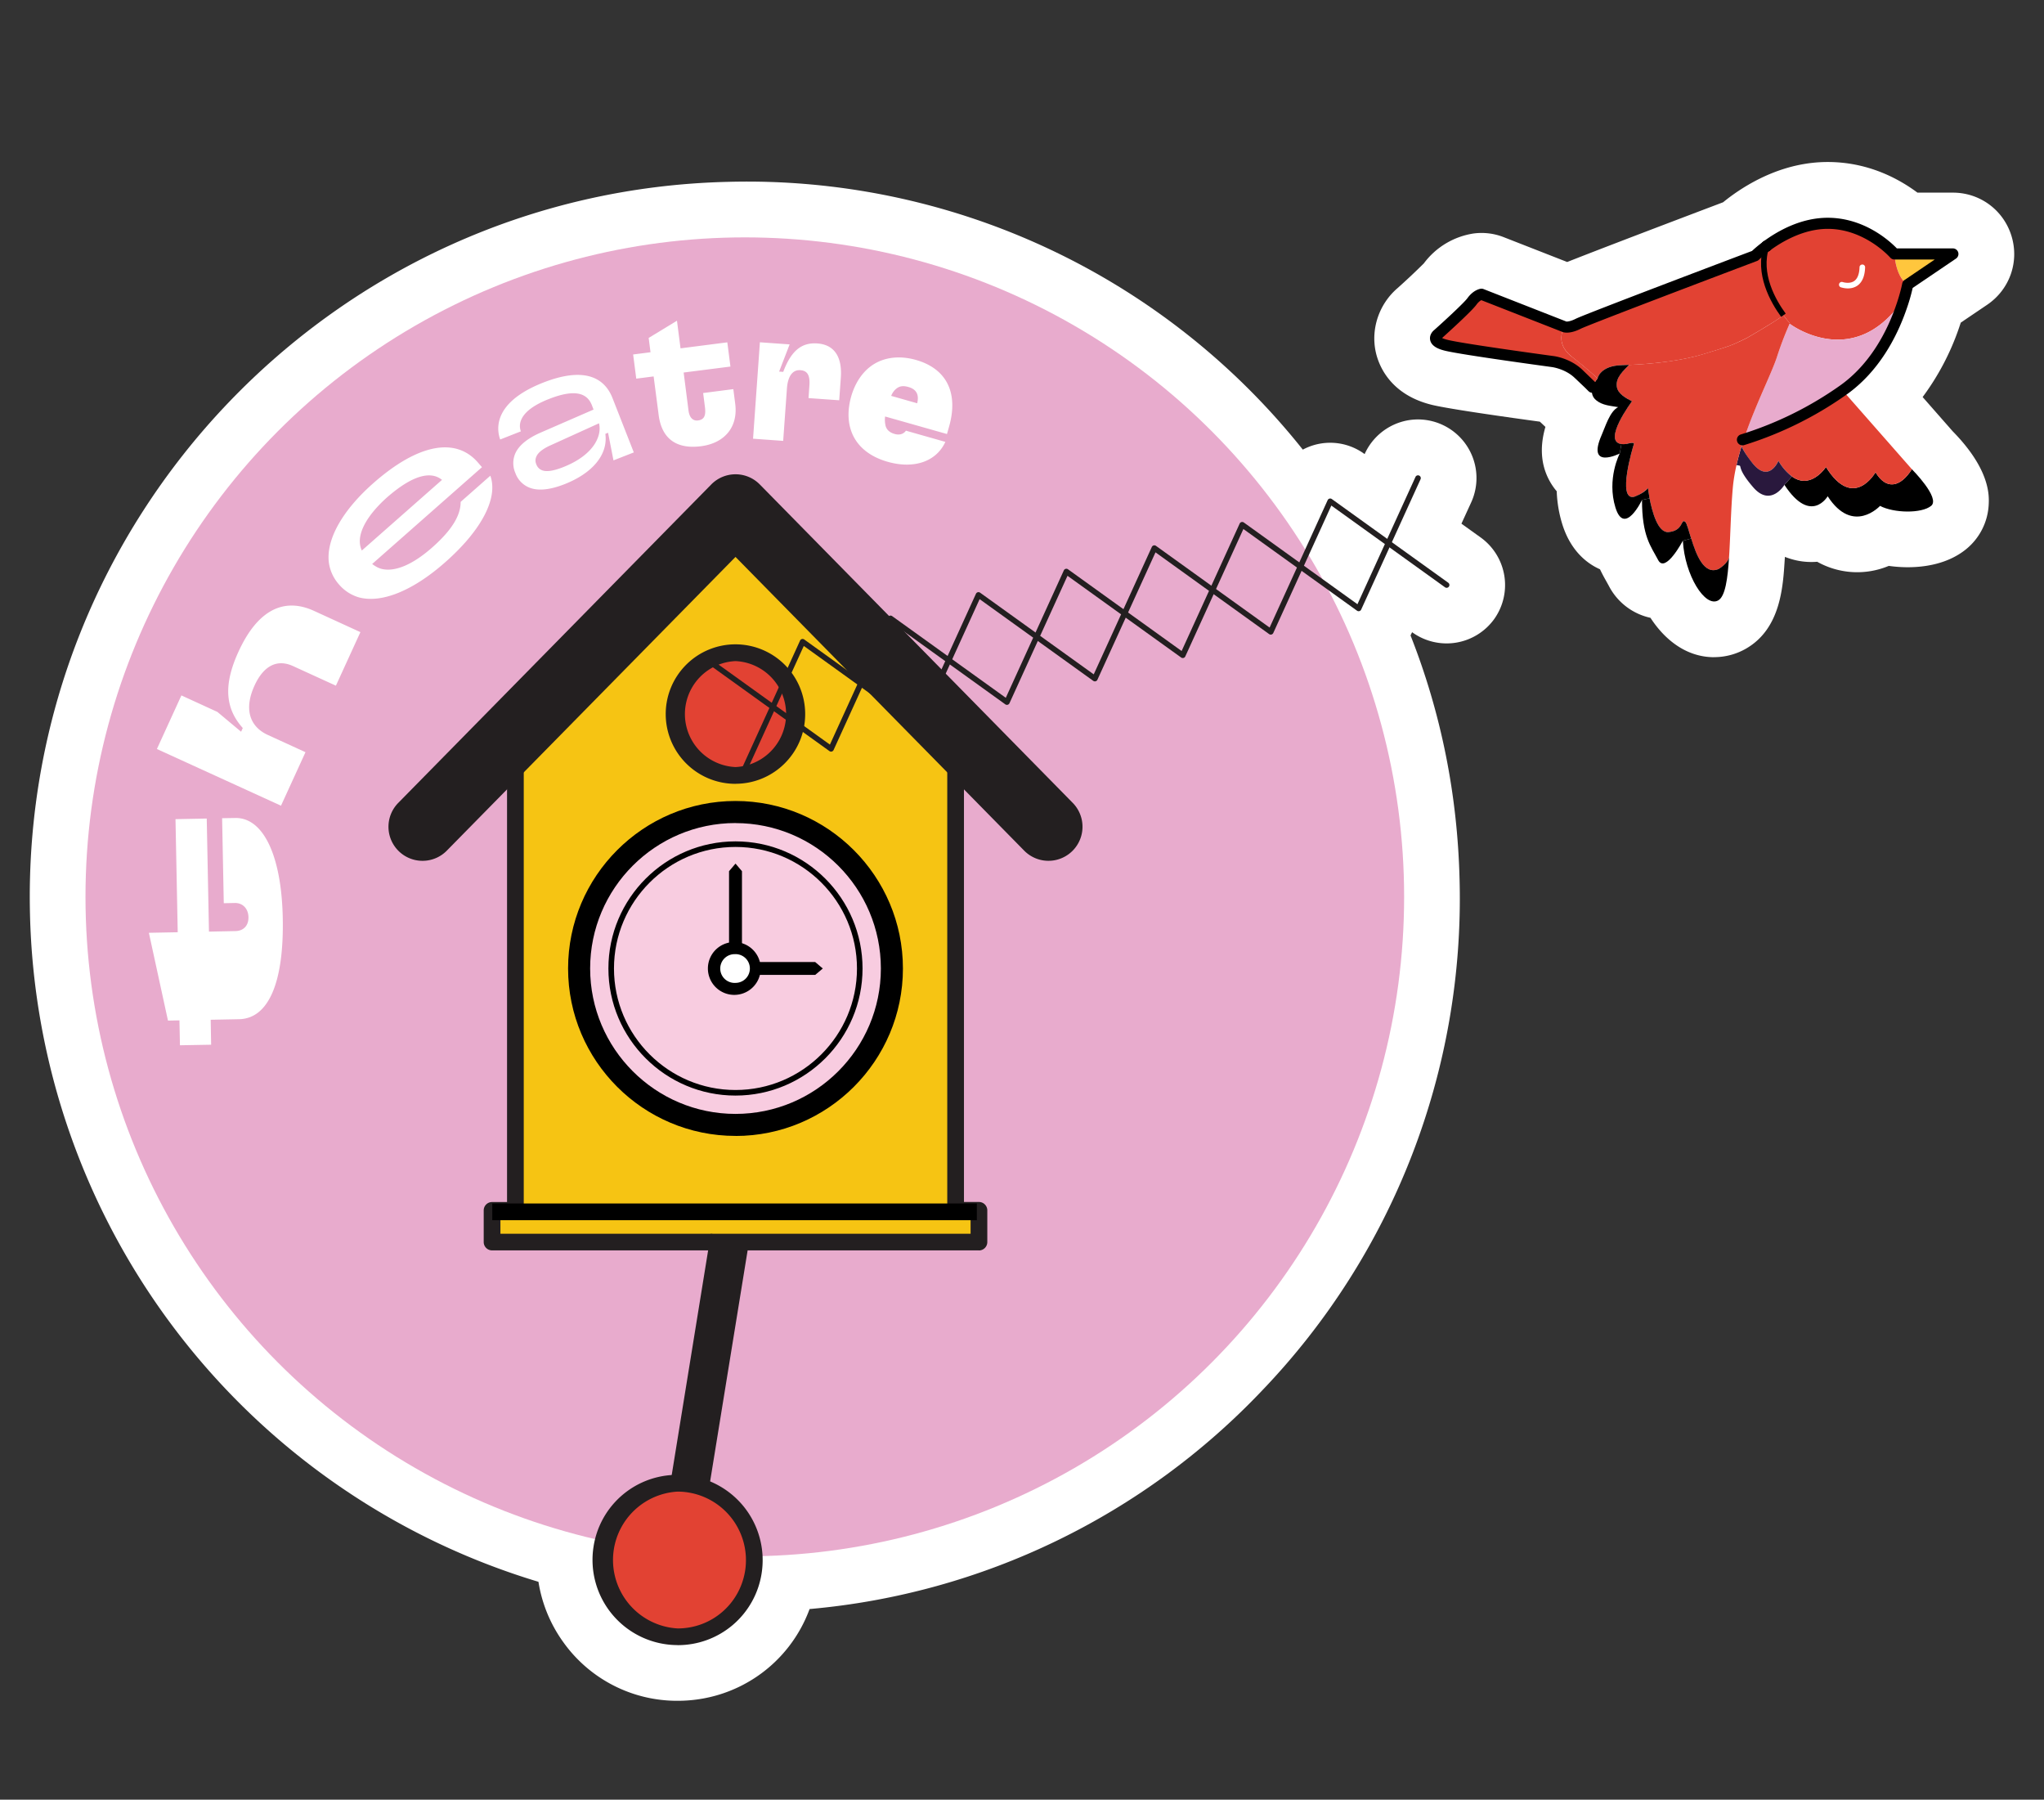 <svg xmlns="http://www.w3.org/2000/svg" width="367" height="323.05" viewBox="0 0 367 323.05"><rect x="0" y="0" width="367" height="323.05" fill="#333333" stroke="none"/><path fill="#FFF" d="M265.87 96.49L262.4 94l1.77-3.86a10.52 10.52 0 00-9.56-14.85c-4.1 0-7.85 2.41-9.56 6.15l-.03.07-.07-.05a10.42 10.42 0 00-11.03-.75 127.49 127.49 0 00-103.12-48.07C60.04 34.25 3.78 93.14 5.38 163.9a128.3 128.3 0 0091.3 120.04 25.2 25.2 0 004.48 10.86 25.1 25.1 0 0020.5 10.5c10.8 0 20.1-6.69 23.7-16.47a127.46 127.46 0 0081.36-39.34 127.55 127.55 0 0035.35-91.42c-.35-15.3-3.3-30.04-8.81-44.01l.24-.49.04-.09.07.05a10.54 10.54 0 0014.67-2.4 10.52 10.52 0 00-2.41-14.64z"/><path fill="#FFF" d="M307.77 117.97c-4.78 0-8.7-2.88-11.43-7.07a11.05 11.05 0 01-7.47-5.73l-.43-.78c-.4-.7-.79-1.42-1.16-2.2-2.78-1.23-5.4-3.74-6.76-8.06a22.58 22.58 0 01-1.01-5.95c-.3-.34-.57-.71-.83-1.1-1.95-3-2.35-6.5-1.2-10.45l-1-.94c-4.72-.64-16.1-2.23-19.31-3-7.69-1.85-9.66-7.25-10.15-9.49-.92-4.2.61-8.66 3.92-11.49a122.2 122.2 0 004.71-4.43 13.7 13.7 0 018.94-5.37 10.88 10.88 0 015.4.66l11.4 4.46c3.41-1.35 10.92-4.26 27.99-10.72a37.08 37.08 0 011.23-.96c3.89-2.88 10.05-6.27 17.56-6.27 7.1 0 12.59 2.88 16.11 5.5h6.37c4.86 0 9.08 3.13 10.51 7.77 1.43 4.65-.32 9.6-4.34 12.34l-4.76 3.22-.38 1.12a45.53 45.53 0 01-6.47 12.24l5.38 6.13c6.8 6.92 6.56 11.63 6.48 13.2a11.02 11.02 0 01-4.04 7.97c-3.3 2.69-7.53 3.25-10.5 3.25-.85 0-2.04-.05-3.4-.24a14.7 14.7 0 01-12.85-.74c-1.67.13-3.62-.02-5.8-.88l-.04.57c-.3 4.85-.75 12.24-6.82 15.83a11.48 11.48 0 01-5.85 1.6z"/><g><circle cx="133.73" cy="160.99" r="118.38" fill="#E8ABCD"/><path fill="#F6C413" d="M175.77 217.26v5.69H88.35v-5.69h4.19v-85.81l39.52-40.2 39.52 40.2v85.81z"/><path fill="#231F20" d="M75.87 154.52a6.11 6.11 0 01-4.36-10.4l56.2-57.16a6.11 6.11 0 018.71 0l56.19 57.16a6.11 6.11 0 01-8.72 8.57l-51.83-52.72-51.83 52.72a6.1 6.1 0 01-4.36 1.83z"/><path fill="#231F20" d="M175.77 224.45H88.35a1.5 1.5 0 01-1.5-1.5v-5.68c0-.83.67-1.5 1.5-1.5h2.69v-87.75a1.5 1.5 0 113 0v89.24c0 .83-.67 1.5-1.5 1.5h-2.69v2.7h84.42v-2.7h-2.69a1.5 1.5 0 01-1.5-1.5v-89.24a1.5 1.5 0 113 0v87.74h2.69c.83 0 1.5.68 1.5 1.5v5.7c0 .82-.67 1.5-1.5 1.5z"/><path fill="#231F20" d="M127.63 221.46l6.91 1.12-7.23 44.52-6.9-1.12z"/><circle cx="132.06" cy="128.18" r="11.01" fill="#E24233"/><path fill="#231F20" d="M132.06 140.7a12.52 12.52 0 1112.51-12.51c0 6.89-5.61 12.5-12.51 12.5zm0-22.03a9.52 9.52 0 000 19.02 9.52 9.52 0 000-19.02z"/><circle cx="121.66" cy="280.03" r="13.78" fill="#E24233"/><path fill="#231F20" d="M121.68 295.3a15.3 15.3 0 01-15.1-17.73 15.2 15.2 0 0117.53-12.62 15.3 15.3 0 0112.63 17.53 15.21 15.21 0 01-15.06 12.83zm-.03-27.55a12.3 12.3 0 00.03 24.56c6.04 0 11.13-4.34 12.1-10.31a12.3 12.3 0 00-12.13-14.25z"/><circle cx="132.06" cy="173.85" r="28.08" fill="#F8CCE0"/><path d="M132.06 203.9c-16.58 0-30.06-13.48-30.06-30.05s13.48-30.07 30.06-30.07c16.57 0 30.06 13.5 30.06 30.07s-13.49 30.06-30.06 30.06zm0-56.16c-14.4 0-26.1 11.71-26.1 26.1s11.7 26.11 26.1 26.11c14.4 0 26.1-11.7 26.1-26.1s-11.7-26.1-26.1-26.1z"/><path d="M132.06 196.66c-12.58 0-22.82-10.23-22.82-22.81s10.24-22.82 22.82-22.82 22.81 10.24 22.81 22.82-10.23 22.81-22.81 22.81zm0-44.63c-12.03 0-21.82 9.79-21.82 21.82s9.79 21.81 21.82 21.81 21.81-9.79 21.81-21.81-9.78-21.82-21.81-21.82z"/><path d="M132.15 172.69h14.22l1.36 1.16-1.36 1.15h-14.22"/><path d="M130.9 174.91v-18.53l1.16-1.36 1.16 1.36v18.53"/><g><circle cx="132.06" cy="173.85" r="3.65" fill="#FFF"/><path d="M132.06 178.58a4.74 4.74 0 110-9.47 4.74 4.74 0 010 9.47zm0-7.3a2.58 2.58 0 100 5.15 2.58 2.58 0 000-5.16z"/></g><g><path fill="#FFC63D" d="M350.65 45.58l-8.12 5.51c-2.22-1.42-2.38-5.5-2.38-5.5h10.5z"/><path d="M343.28 84.23s5.18 5.18 3.45 6.58-6.69 1.3-9.17 0c0 0-4.86 5.29-9.4-1.73 0 0-3.02 5.19-7.77-2.05l1.35-1.5c3.42 2.46 6.11-1.7 6.11-1.7 4.96 7.96 8.9.94 8.9.94 1.88 3.16 4.41 2.8 6.53-.54z"/><path fill="#E24233" d="M330.86 70.1l12.42 14.13c-2.12 3.33-4.65 3.7-6.53.54 0 0-3.94 7.02-8.9-.95 0 0-2.69 4.17-6.1 1.71a9.34 9.34 0 01-2.43-2.82s-1.7 4.13-4.67.42a13.4 13.4 0 01-1.95-3.02l.4-1.24a63.9 63.9 0 0017.76-8.78zM342.52 51.1s-.31 1.73-1.2 4.25l-.6-.21c-8.76 11.04-19.35 3-19.35 3l-.04-.03.04-.09s-.41-.43-.97-1.2l-.19-.23c-1.75-2.4-4.7-7.43-3.02-12.42 2.32-1.72 6.36-4.09 10.98-4.09 7.23 0 11.98 5.5 11.98 5.5s.16 4.1 2.38 5.51z"/><path fill="#E8ABCD" d="M314.97 73.88c1.6-3.95 3.28-7.42 4.06-9.73a59.41 59.41 0 012.3-6.04l.04.03s10.6 8.05 19.36-3l.58.2c-1.48 4.22-4.57 10.63-10.45 14.75a63.92 63.92 0 01-17.76 8.78c.57-1.71 1.22-3.4 1.87-5z"/><path fill="#29183D" d="M321.74 85.53l-1.34 1.5s-2.47 4.08-5.61.44c-2.85-3.29-2.06-3.84-2.5-3.9l-.5-.09c.25-1.12.56-2.25.91-3.36.25.58.77 1.52 1.95 3 2.97 3.72 4.67-.4 4.67-.4a9.35 9.35 0 002.42 2.81z"/><path fill="#E24233" d="M313.1 78.87l-.4 1.24a43.26 43.26 0 00-.91 3.37c-.32 1.4-.55 2.78-.67 4.15-.36 4.14-.42 8.59-.66 12.25-.06 1.2-1.89 2.26-1.89 2.26-2.62 1.13-4.02-2.58-4.92-5.47-.47-1.5-.8-2.78-1.07-3-.8-.65-.27 1.62-3.02 1.84-1.9.15-2.92-3.68-3.38-6.05-.2-1.07-.28-1.84-.28-1.84a6.5 6.5 0 01-2.53 1.57c-3.06.6-.18-8.96-.01-9.46.16-.5-1.3-.04-1.3-.04-.37.05-.68.05-.94.02-3.5-.5 1.91-7.68 1.91-7.68-1.07-.55-2.55-1.34-2.74-2.61-.24-1.64 1.19-2.86 2.2-3.92 3.86-.16 9.22-.66 13.55-2 4.85-1.5 4.43-1.3 7.56-2.8 0 0 5.08-2.92 6.61-4.11l.18.23c.57.77.98 1.2.98 1.2l-.04.09a59 59 0 00-2.3 6.04c-.78 2.31-2.46 5.78-4.06 9.73a80.2 80.2 0 00-1.87 5z"/><path fill="#E24233" d="M317.2 44.17c-1.69 5 1.26 10.03 3.01 12.42-1.53 1.2-6.61 4.1-6.61 4.1-3.13 1.52-2.7 1.3-7.56 2.82-4.33 1.34-9.69 1.83-13.54 2l-1.35.04c-3.9.11-4.31 2.38-4.31 2.38s-1.48-1.44-4.65-3.92c-3.17-2.48-1.3-5.36-1.3-5.36s.77.33 2.49-.54c1.72-.86 31.73-12.2 31.73-12.2s.76-.76 2.08-1.74z"/><path d="M310.46 99.88c-.25 4.05-.69 7.14-1.93 7.88-2.38 1.4-6.04-4.54-6.37-10.69l1.5-.4c.89 2.89 2.29 6.6 4.91 5.47 0 0 1.83-1.06 1.89-2.26z"/><path d="M303.65 96.67l-1.5.4s-3.13 5.94-4.43 3.46c-1.29-2.48-2.9-4.21-2.9-10.8l1.36-.27c.46 2.37 1.48 6.2 3.38 6.05 2.75-.22 2.21-2.49 3.02-1.84.28.22.6 1.5 1.07 3z"/><path d="M296.18 89.46l-1.35.27s-3.14 6.59-4.77 1.4c-1.61-5.18.76-9.72.76-9.72l.3-1.7c.26.03.57.03.94-.02 0 0 1.46-.46 1.3.04-.17.5-3.05 10.06 0 9.46 0 0 1.67-.54 2.54-1.57 0 0 .08.77.28 1.84z"/><path d="M291.15 65.55c.42-.01.87-.02 1.35-.05-1.02 1.06-2.45 2.29-2.2 3.92.18 1.27 1.66 2.07 2.73 2.61 0 0-5.4 7.19-1.91 7.68l-.3 1.7s-6.03 3.03-3.24-3.33c.64-1.44 1.46-4.26 2.96-5-1.36-.24-2.81-.3-3.94-1.23-.81-.66-.9-1.5-.65-2.33.18-.56.5-1.12.89-1.6 0 0 .42-2.26 4.3-2.37z"/><path fill="#E24233" d="M286.84 67.93a5.05 5.05 0 00-.89 1.6l-.03-.02-.6-.6-1.94-1.84c-1.94-1.83-4.54-2.16-4.54-2.16s-15.97-2.16-19.1-2.92c-3.13-.75-1.62-1.94-1.62-1.94s5.29-4.75 6.15-5.93c.87-1.19 1.73-1.3 1.73-1.3l14.89 5.83s-1.87 2.88 1.3 5.36c3.17 2.48 4.65 3.92 4.65 3.92z"/><g><path d="M285.92 70.51a1 1 0 01-.71-.3l-.6-.6-1.92-1.82c-1.66-1.57-3.95-1.88-3.97-1.89-.66-.09-16.07-2.18-19.21-2.93-1.04-.25-2.46-.72-2.72-1.91-.17-.78.27-1.45.7-1.8 1.98-1.76 5.4-4.93 5.98-5.73 1.06-1.46 2.19-1.67 2.4-1.7a1 1 0 01.5.06l14.88 5.83h.05c.16 0 .7-.03 1.63-.5 1.7-.85 28.84-11.12 31.64-12.17.3-.28 1-.92 2.03-1.68a1 1 0 011.19 1.61 19.32 19.32 0 00-1.97 1.64 1 1 0 01-.36.23c-8.33 3.14-30.26 11.47-31.64 12.16-1.97.99-3.04.68-3.32.56l-14.53-5.69c-.19.1-.53.33-.89.83-.84 1.16-5.18 5.08-6.15 5.96.18.1.5.22 1.04.35 3.05.74 18.85 2.88 19 2.9.12.01 2.95.39 5.1 2.42l2.56 2.47a1 1 0 01-.71 1.7z"/><path d="M312.84 79.94a1 1 0 01-.26-1.96l.26-.08a63.06 63.06 0 0017.45-8.63c5.56-3.9 8.55-9.9 10.08-14.26.85-2.4 1.17-4.08 1.17-4.1a1 1 0 01.42-.65l5.43-3.68h-7.24a1 1 0 01-.76-.34c-.04-.05-4.55-5.16-11.22-5.16-4.46 0-8.42 2.44-10.38 3.89a1 1 0 01-1.2-1.6c2.65-1.96 6.8-4.28 11.58-4.28 6.6 0 11.19 4.23 12.41 5.5h10.07a1 1 0 01.56 1.82l-7.79 5.28a34 34 0 01-1.17 4c-1.62 4.62-4.82 11.02-10.82 15.22a65.24 65.24 0 01-18.05 8.92l-.27.08a.98.98 0 01-.27.03z"/><path d="M319.81 56.88c-1.9-2.59-4.82-7.71-3.09-12.87l.95.32c-1.6 4.73 1.16 9.53 2.95 11.96l-.81.6z"/><path d="M317.2 45.17a1 1 0 111-1 1 1 0 01-1 1z"/></g></g><g><path fill="#231F20" d="M149.22 134.92a.5.5 0 01-.3-.1l-20.9-15.02a.5.5 0 01.59-.8l20.4 14.66 10.43-22.87a.5.5 0 01.74-.2l20.41 14.67 10.42-22.87a.5.5 0 01.75-.2l20.4 14.67 10.42-22.87a.5.5 0 01.75-.2l20.4 14.67 10.43-22.87a.5.5 0 01.91.41l-10.67 23.42a.5.5 0 01-.75.2l-20.4-14.66-10.43 22.87a.5.5 0 01-.74.2l-20.41-14.67-10.42 22.87a.5.5 0 01-.75.2l-20.4-14.67-10.43 22.87a.5.5 0 01-.45.29z"/><path fill="#231F20" d="M133.43 139.12a.5.5 0 01-.45-.7l10.67-23.43a.5.5 0 01.75-.2l20.41 14.66 10.42-22.86a.5.5 0 01.75-.2l20.4 14.66 10.43-22.87a.5.5 0 01.74-.2l20.41 14.67 10.42-22.87a.5.5 0 01.75-.2l20.9 15.02a.5.5 0 01-.58.82l-20.41-14.67-10.42 22.87a.5.5 0 01-.75.2l-20.4-14.67-10.43 22.87a.5.5 0 01-.74.2l-20.41-14.67-10.42 22.87a.5.5 0 01-.75.2l-20.4-14.67-10.43 22.87a.5.5 0 01-.46.3z"/></g><g><path d="M88.39 216.03h87v3h-87z"/></g><g><path fill="#FFF" d="M331.78 51.77c-.7 0-1.23-.2-1.27-.2a.5.5 0 01.34-.94c.01 0 1.21.4 2.06-.18.6-.41.93-1.25.97-2.49 0-.28.25-.48.51-.48.28 0 .5.23.49.51-.05 1.58-.52 2.69-1.41 3.3-.55.37-1.16.48-1.69.48z"/></g><g><path fill="#FFF" d="M37.12 146.93l.4 20.3 4.75-.1c1.47-.03 2.37-.99 2.34-2.5-.03-1.53-1.03-2.56-2.43-2.54l-2 .04-.3-15.26 2.35-.04c5.04-.1 8.32 6.73 8.54 17.97.23 11.65-2.59 18.04-7.84 18.15l-5.1.1.08 4.48-5.6.1-.09-4.47-2.06.04-3.43-15.76 5.18-.1-.4-20.3 5.6-.11zM50.46 144.63l-22.29-10.18 4.4-9.62 6.46 2.96 4.26 3.56.3-.67c-3.24-3.6-3.43-7.88-.78-13.68 3.39-7.42 8.08-9.85 13.56-7.35l8.34 3.82-4.4 9.61-7.7-3.52c-2.8-1.28-5.25-.13-6.91 3.5-1.92 4.2-.9 7.36 2.4 8.87l6.75 3.09-4.4 9.61zM88.04 85.4c1.4 3.85-1.35 9.58-8.13 15.55-5.73 5.05-11.3 7.35-15.4 6.3a7.43 7.43 0 01-3.63-2.32 7.46 7.46 0 01-1.83-3.93c-.53-4.15 2.43-9.37 7.97-14.26 8.12-7.15 14.8-8.23 18.72-3.8l.8.92-19.72 17.38c.54.4 1.12.74 1.7.88 2.45.6 5.66-.84 9.03-3.8 3.8-3.35 5.16-5.94 5.16-8.23l5.33-4.7zm-23.4 12.3c.05.38.15.76.33 1.12l14.39-12.68c-1.98-1.62-5.25-.93-10 3.26-3.16 2.87-5.04 5.88-4.72 8.3zM109.98 71.47l3.82 9.74-3.65 1.43-.97-4.96-.49.2c.52 3.81-2.43 7.11-7.32 9.03-2.83 1.11-4.97 1.23-6.48.55a4.39 4.39 0 01-2.35-2.54 4.4 4.4 0 01-.04-3.48c.63-1.45 2.13-2.71 4.53-3.77l9.54-4.15-.3-.79c-.92-2.34-3.3-2.84-7.7-1.11-6.1 2.38-5.27 5.15-5.07 5.75l.02.06-3.71 1.46-.03-.07c-.3-.93-2.09-6.28 7.75-10.14 6.78-2.66 10.83-1.35 12.45 2.79zm-2.44 4.52l-9.03 4.1c-1.16.58-1.9 1.17-2.2 1.85-.2.45-.23.88-.02 1.4.2.52.52.85.97 1.05.77.33 1.96.2 3.82-.52 5.8-2.28 7-5.86 6.47-7.88zM131.15 65.8l-8.4 1.07.87 6.8c.17 1.36.84 1.91 1.71 1.8 1.08-.14 1.45-.82 1.24-2.42l-.32-2.5 5.42-.7.34 2.65c.53 4.13-1.88 7.05-6.15 7.6-4.48.57-7.07-1.42-7.6-5.63l-.9-6.9-3.12.4-.56-4.34 3.12-.4-.33-2.57 5.08-3.09.64 4.96 8.4-1.08.56 4.34zM135.21 78.75l1.23-17.31 5.34.38-1.89 4.88.74.05c1.43-3.82 3.32-5.3 6.11-5.1 3.07.21 4.5 2.42 4.23 6.15l-.29 4.05-5.51-.39.16-2.3c.13-1.85-.4-2.63-1.63-2.71-1.36-.1-2.25 1.03-2.41 3.33l-.67 9.36-5.4-.39zM169.74 79.32c-1.63 3.54-5.62 4.92-10.37 3.57-3.27-.93-5.6-2.83-6.54-5.54-.62-1.77-.65-3.86 0-6.18.66-2.29 1.81-4.03 3.23-5.2 2.24-1.83 5.26-2.25 8.4-1.36 5.55 1.58 7.65 5.96 5.95 11.96l-.38 1.34-11.11-3.15a4.7 4.7 0 00.11 1.77c.24.7.77 1.13 1.61 1.37.78.22 1.55.08 2.02-.59l7.08 2.01zm-8.83-9.53c-.37.3-.68.72-.9 1.27l4.67 1.33c.38-1.57-.15-2.52-1.57-2.92-.9-.26-1.58-.2-2.2.32z"/></g></g></svg>